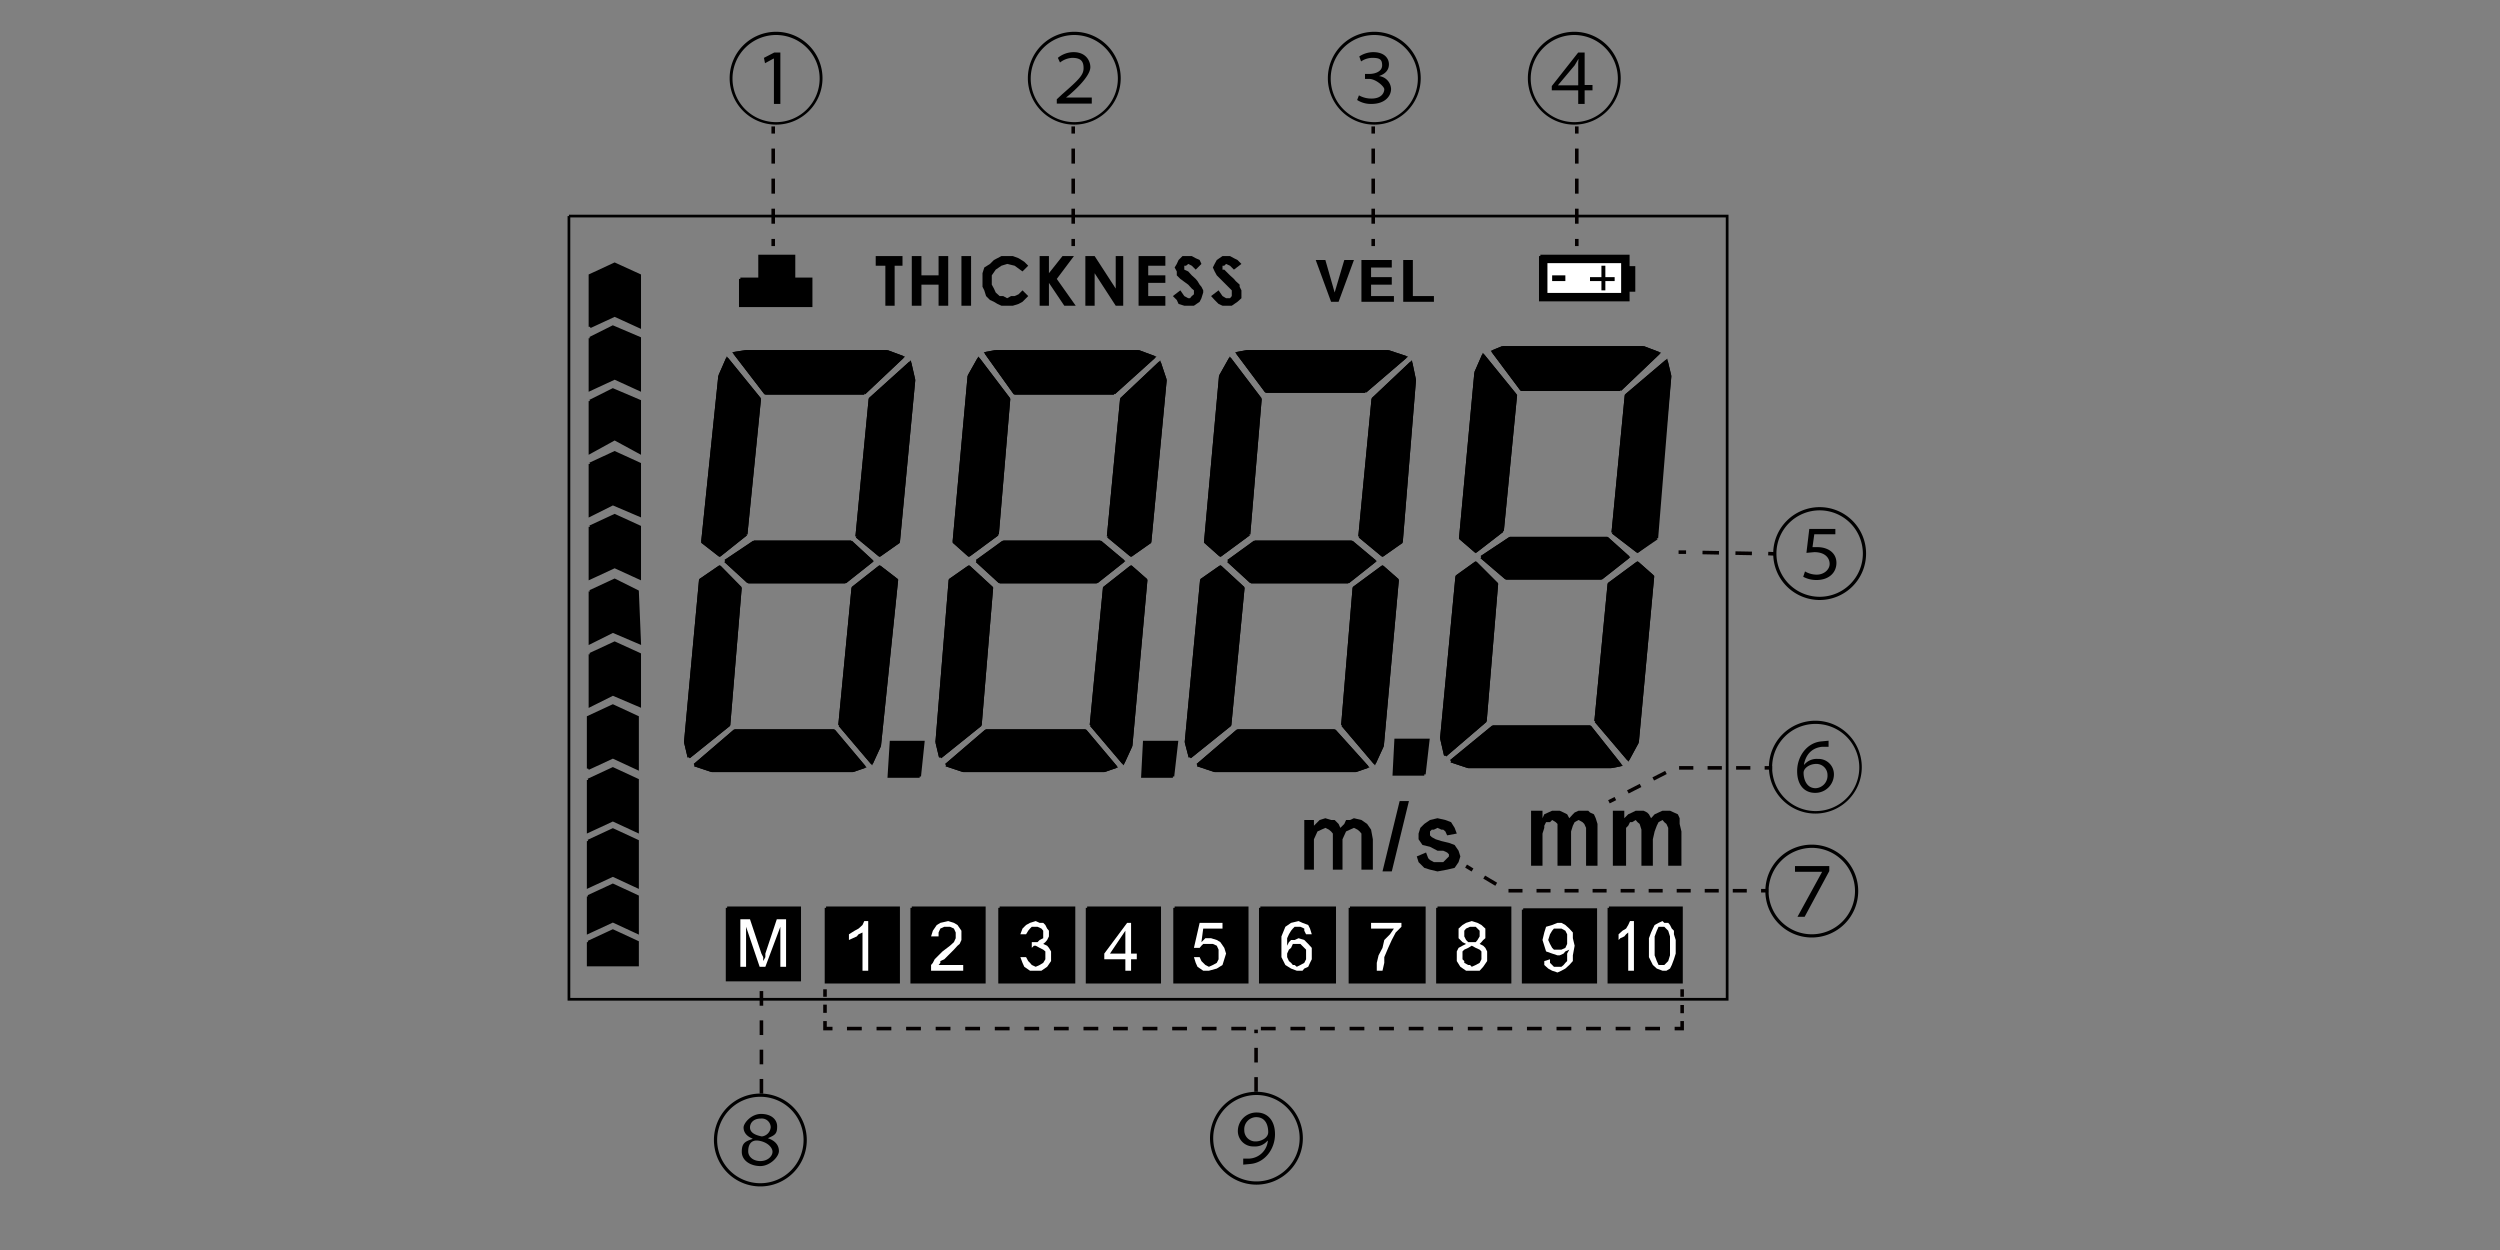 <svg id="レイヤー_2" data-name="レイヤー 2" xmlns="http://www.w3.org/2000/svg" viewBox="0 0 700 350"><rect x="0" y="0" width="700" height="350" fill="#808080" stroke="none"/><title>STG-01U_Display</title>
<line x1="351.7" y1="305.7" x2="351.7" y2="288.3" style="fill:none;stroke:#040000;stroke-miterlimit:10;stroke-dasharray:4.102,4.102"/><path d="M351.8,331.7a13,13,0,1,1,13-13,13,13,0,0,1-13,13m-12.1-13a12.1,12.1,0,1,0,12.1-12.1,12.1,12.1,0,0,0-12.1,12.1m8.4,5.7h1.8a5.5,5.5,0,0,0,5.1-5h-.1a4.5,4.5,0,0,1-3.8,1.6,4.3,4.3,0,0,1-4.5-4.4,5.2,5.2,0,0,1,5.3-5.1c2.8,0,5.1,2,5.1,6.1s-2.8,7.9-6.8,8.3l-2.1.2Zm.3-7.9a3.1,3.1,0,0,0,3.2,3.1c1.4,0,3.5-.9,3.5-2.6s-.6-4.2-3.4-4.2a3.4,3.4,0,0,0-3.3,3.7"/><line x1="213.2" y1="277.5" x2="213.2" y2="307" style="fill:none;stroke:#040000;stroke-miterlimit:10;stroke-dasharray:4.102,4.102"/><path d="M212.9,332.2a13,13,0,1,1,13-13,13,13,0,0,1-13,13m-12.1-13a12.1,12.1,0,1,0,12.1-12.1,12.1,12.1,0,0,0-12.1,12.1m9.9-.4c-1.8-.7-2.5-1.9-2.5-3.1s2.1-3.8,4.9-3.8,4.5,1.5,4.5,3.5-.5,2.4-2.6,3.3h0c2.1.7,3.1,2,3.1,3.6s-2.5,4.2-5.2,4.2-5.2-1.5-5.2-4,1-2.9,3-3.6Zm-1.2,3.6c0,1.4,1.3,2.7,3.4,2.7s3.4-1.4,3.4-2.6-1.4-2.7-3.8-3.1-3,1.4-3,2.9Zm.5-6.7c0,1.3,1.2,2.1,3.3,2.5a2.8,2.8,0,0,0,2.5-2.6,2.5,2.5,0,0,0-2.8-2.4c-2,0-3,1.2-3,2.5"/><line x1="495.1" y1="249.4" x2="493.1" y2="249.4" style="fill:none;stroke:#040000;stroke-miterlimit:10"/><polyline points="489.1 249.4 422 249.4 413.9 244.6" style="fill:none;stroke:#040000;stroke-miterlimit:10;stroke-dasharray:3.925,3.925"/><line x1="412.3" y1="243.6" x2="410.5" y2="242.5" style="fill:none;stroke:#040000;stroke-miterlimit:10"/><path d="M507.3,262.5a13,13,0,1,1,13-13,13,13,0,0,1-13,13m-12.1-13a12.1,12.1,0,1,0,12.1-12.1,12.2,12.2,0,0,0-12.1,12.1m17-7v1.4l-6.9,12.8h-2l6.9-12.6h-7.6v-1.6Z"/><line x1="496.2" y1="215" x2="494.1" y2="215" style="fill:none;stroke:#040000;stroke-miterlimit:10"/><polyline points="490.1 215 469 215 454.1 222.6" style="fill:none;stroke:#040000;stroke-miterlimit:10;stroke-dasharray:3.991,3.991"/><line x1="452.3" y1="223.6" x2="450.5" y2="224.5" style="fill:none;stroke:#040000;stroke-miterlimit:10"/><path d="M508.3,227.8a13,13,0,1,1,13-13,13,13,0,0,1-13,13m-12.1-13a12.2,12.2,0,1,0,12.1-12.1,12.1,12.1,0,0,0-12.1,12.1m15.8-5.7h-1.8c-2,.2-4.4,1.3-5.1,5h.1a4.5,4.5,0,0,1,3.8-1.6,4.3,4.3,0,0,1,4.5,4.3,5.2,5.2,0,0,1-5.3,5.2c-2.8,0-5-2-5-6.1s2.7-7.9,6.7-8.3l2.1-.2Zm-.3,7.9a3.1,3.1,0,0,0-3.2-3.1c-1.7,0-3.5,1.1-3.5,2.5s.6,4.3,3.4,4.3a3.5,3.5,0,0,0,3.3-3.7"/><line x1="470" y1="154.6" x2="472.1" y2="154.6" style="fill:none;stroke:#040000;stroke-miterlimit:10"/><line x1="476.7" y1="154.7" x2="492.8" y2="155" style="fill:none;stroke:#040000;stroke-miterlimit:10;stroke-dasharray:4.613,4.613"/><line x1="495.1" y1="155" x2="497.2" y2="155.1" style="fill:none;stroke:#040000;stroke-miterlimit:10"/><path d="M509.5,168a13,13,0,1,1,13-12.9,13,13,0,0,1-13,12.9m-12.1-12.9a12.1,12.1,0,1,0,12.1-12.2,12.1,12.1,0,0,0-12.1,12.2m16.5-5.5H508l-.5,3.6h1.4c2.8,0,5.3,1.5,5.3,4.4s-2.3,4.8-5.5,4.8a7.8,7.8,0,0,1-3.8-.9l.5-1.5a6.5,6.5,0,0,0,3.3.9c2,0,3.6-1.4,3.6-3s-1.2-3.3-4.3-3.3l-2.2.2.8-6.7h7.3Z"/><line x1="216.5" y1="35.4" x2="216.5" y2="37.4" style="fill:none;stroke:#040000;stroke-miterlimit:10"/><line x1="216.5" y1="41.6" x2="216.5" y2="64.8" style="fill:none;stroke:#040000;stroke-miterlimit:10;stroke-dasharray:4.208,4.208"/><line x1="216.5" y1="66.9" x2="216.5" y2="68.9" style="fill:none;stroke:#040000;stroke-miterlimit:10"/><path d="M217.3,34.9a13,13,0,1,1,13-13,13,13,0,0,1-13,13m-12.2-13A12.2,12.2,0,1,0,217.3,9.8a12.2,12.2,0,0,0-12.2,12.1m11.6-5.5h-.1l-2.4,1.3-.3-1.5,2.9-1.5h1.7V29.1h-1.8Z"/><path d="M384.8,34.9a13,13,0,1,1,13-13,13,13,0,0,1-13,13m-12.2-13A12.2,12.2,0,1,0,384.8,9.8a12.2,12.2,0,0,0-12.2,12.1m7.9,4.8a7.1,7.1,0,0,0,3.5.9c3,0,3.6-1.8,3.6-2.6s-2.4-2.9-4.2-2.9h-1.2V20.7h1.2c1.7,0,3.6-.7,3.6-2.4s-.7-2.1-2.8-2.1a5.7,5.7,0,0,0-3.1,1l-.5-1.4a7.2,7.2,0,0,1,3.9-1.2c3.2,0,4.4,1.8,4.4,3.4s-1,2.7-2.8,3.3h0a3.8,3.8,0,0,1,3.4,3.6c0,2-1.7,4.2-5.5,4.2a7.1,7.1,0,0,1-4-1.1Z"/><path d="M440.8,34.9a13,13,0,1,1,13-13,13,13,0,0,1-13,13m-12.2-13A12.2,12.2,0,1,0,440.8,9.8a12.2,12.2,0,0,0-12.2,12.1m13.3,7.2V25.3h-7.4V24.1l7.4-9.4h1.8v9.1h2.2v1.5h-2.2v3.8Zm0-5.3V18.3a9.7,9.7,0,0,1,.1-1.7h-.1l-1,1.7-4.7,5.6h5.7Z"/><path d="M300.8,34.9a13,13,0,1,1,13-13,13,13,0,0,1-13,13m-12.2-13A12.2,12.2,0,1,0,300.8,9.8a12.2,12.2,0,0,0-12.2,12.1m7.3,7.1V27.8l1.5-1.4c4.7-4.1,6-5.4,6-7.3s-.7-2.9-3.2-2.9a6.1,6.1,0,0,0-3.4,1.3l-.6-1.3a7,7,0,0,1,4.4-1.6c3.5,0,4.7,2.5,4.7,4.2s-2,4.4-5.8,7.7l-1,.8h7.2V29Z"/><path d="M347.6,73.9l-2.1,1.6-1.1-1.1-1.1-.5-.5.5h-.5v1.1h.5l.5.5,1.1,1.1,1.1,1,.5.6,1.1,1v.6l.5,1v2.2l-1.1,1-1.6,1.1h-2.6l-1.1-.5L340.1,84l-1-1.1,2.1-1.6,1.1,1.6,1,.6h1.1l.5-.6V81.3l-.5-.5-1.1-1.1-1.6-1.6-1-1-.6-1.1-.5-1.1.5-1,.6-1.1,1.6-1.1h2.1l1.1.6,1,.5Zm-11.2,0-1.6,1.6-1.1-1.1-1-.5-.6.5h-.5v1.1l1.1.5,1,1.1,1.1,1,.5.6.6,1,.5.6.5,1v.6l-.5,1.6-.5,1-1.6,1.1h-2.7l-1.6-.5-.5-1.1-1.1-1.1,2.1-1.6,1.1,1.6,1.1.6h.5l.5-.6.6-.5V81.3l-.6-.5-1-1.1-2.2-1.6-1-1V76l-.6-1.1.6-1,.5-1.1,1.1-1.1h2.6l1.1.6,1.1.5Zm-17.6-2.2h7.5v2.7h-4.8v2.7h4.8v2.1h-4.8v3.7h4.8v2.7h-7.5Zm-14.9,0h2.6l5.9,9.1V71.7h2.1V85.6h-2.1l-5.9-9.1v9.1h-2.6Zm-12.8,0h2.6v4.8l3.8-4.8h3.2l-4.8,6.4,5.3,7.5H298l-4.3-6.4v6.4h-2.6Zm-3.2,2.7L286.3,76l-2.2-1.6-2.1-.5-1.6.5-1.6,1.1-1.1,1.6v2.6l.6,1.1.5,1.1,1.1,1h1l1.1.6,1.1-.6h1l1.1-.5,1.1-1.1,1.6,1.6-1.6,1.6-1.1.6-1.6.5h-3.2l-1.1-.5-1-.6-1.1-.5-1.1-1.1-.5-1.6-.5-1V76.5l.5-1.6,1.6-1,1.1-1.1,2.1-1.1h3.2l1.6.6,1.6,1Zm-18.7-2.7h2.7V85.6h-2.7Zm-13.9,0H258v5.4h4.8V71.7h2.7V85.6h-2.7V79.7H258v5.9h-2.7Zm-10.1,0h7.5v2.7h-2.2V85.6h-2.6V74.4h-2.7Z"/><polygon points="207.3 78.1 207.3 85.6 227.1 85.6 227.1 78.1 222.3 78.1 222.3 71.7 212.7 71.7 212.7 78.1 207.3 78.1" style="fill-rule:evenodd"/><polyline points="207.3 78.1 207.3 85.6 227.1 85.6 227.1 78.1 222.3 78.1 222.3 71.7 212.7 71.7 212.7 78.1 207.3 78.1" style="fill:none;stroke:#000;stroke-miterlimit:10;stroke-width:0.762px"/><polyline points="159.3 60.5 483.6 60.5 483.6 279.8 159.3 279.8 159.3 60.5" style="fill:none;stroke:#000;stroke-miterlimit:10;stroke-width:0.762px"/><line x1="344.4" y1="203" x2="348.1" y2="164.6" style="fill:none;stroke:#000;stroke-miterlimit:10;stroke-width:0.762px"/><line x1="336.4" y1="162.4" x2="332.1" y2="207.8" style="fill:none;stroke:#000;stroke-miterlimit:10;stroke-width:0.762px"/><line x1="387.1" y1="208.8" x2="391.3" y2="162.4" style="fill:none;stroke:#000;stroke-miterlimit:10;stroke-width:0.762px"/><line x1="379.1" y1="164.6" x2="375.9" y2="203" style="fill:none;stroke:#000;stroke-miterlimit:10;stroke-width:0.762px"/><line x1="346.5" y1="204.6" x2="335.3" y2="214.2" style="fill:none;stroke:#000;stroke-miterlimit:10;stroke-width:0.762px"/><line x1="333.2" y1="212" x2="344.4" y2="203" style="fill:none;stroke:#000;stroke-miterlimit:10;stroke-width:0.762px"/><line x1="340.1" y1="215.8" x2="379.6" y2="215.8" style="fill:none;stroke:#000;stroke-miterlimit:10;stroke-width:0.762px"/><line x1="332.1" y1="207.8" x2="333.2" y2="212" style="fill:none;stroke:#000;stroke-miterlimit:10;stroke-width:0.762px"/><line x1="335.3" y1="214.2" x2="340.1" y2="215.8" style="fill:none;stroke:#000;stroke-miterlimit:10;stroke-width:0.762px"/><line x1="375.9" y1="203" x2="384.9" y2="213.6" style="fill:none;stroke:#000;stroke-miterlimit:10;stroke-width:0.762px"/><line x1="382.8" y1="214.7" x2="373.7" y2="204.6" style="fill:none;stroke:#000;stroke-miterlimit:10;stroke-width:0.762px"/><line x1="384.9" y1="213.6" x2="387.1" y2="208.8" style="fill:none;stroke:#000;stroke-miterlimit:10;stroke-width:0.762px"/><line x1="379.6" y1="215.8" x2="382.8" y2="214.7" style="fill:none;stroke:#000;stroke-miterlimit:10;stroke-width:0.762px"/><line x1="373.7" y1="204.6" x2="346.5" y2="204.6" style="fill:none;stroke:#000;stroke-miterlimit:10;stroke-width:0.762px"/><line x1="344.4" y1="100.5" x2="341.7" y2="105.3" style="fill:none;stroke:#000;stroke-miterlimit:10;stroke-width:0.762px"/><line x1="348.1" y1="164.6" x2="341.7" y2="158.7" style="fill:none;stroke:#000;stroke-miterlimit:10;stroke-width:0.762px"/><line x1="349.7" y1="149.6" x2="341.7" y2="155.5" style="fill:none;stroke:#000;stroke-miterlimit:10;stroke-width:0.762px"/><line x1="337.5" y1="151.7" x2="341.7" y2="105.3" style="fill:none;stroke:#000;stroke-miterlimit:10;stroke-width:0.762px"/><line x1="341.7" y1="155.5" x2="337.5" y2="151.7" style="fill:none;stroke:#000;stroke-miterlimit:10;stroke-width:0.762px"/><line x1="341.7" y1="158.7" x2="336.4" y2="162.4" style="fill:none;stroke:#000;stroke-miterlimit:10;stroke-width:0.762px"/><line x1="352.9" y1="111.7" x2="349.7" y2="149.6" style="fill:none;stroke:#000;stroke-miterlimit:10;stroke-width:0.762px"/><line x1="380.7" y1="150.2" x2="384.4" y2="111.7" style="fill:none;stroke:#000;stroke-miterlimit:10;stroke-width:0.762px"/><line x1="396.1" y1="106.4" x2="392.4" y2="151.7" style="fill:none;stroke:#000;stroke-miterlimit:10;stroke-width:0.762px"/><line x1="387.1" y1="155.5" x2="392.4" y2="151.7" style="fill:none;stroke:#000;stroke-miterlimit:10;stroke-width:0.762px"/><line x1="387.1" y1="155.5" x2="380.7" y2="150.2" style="fill:none;stroke:#000;stroke-miterlimit:10;stroke-width:0.762px"/><line x1="384.9" y1="157.1" x2="378.5" y2="151.7" style="fill:none;stroke:#000;stroke-miterlimit:10;stroke-width:0.762px"/><line x1="379.1" y1="164.6" x2="387.1" y2="158.7" style="fill:none;stroke:#000;stroke-miterlimit:10;stroke-width:0.762px"/><line x1="377.5" y1="163" x2="384.9" y2="157.1" style="fill:none;stroke:#000;stroke-miterlimit:10;stroke-width:0.762px"/><line x1="391.3" y1="162.4" x2="387.1" y2="158.7" style="fill:none;stroke:#000;stroke-miterlimit:10;stroke-width:0.762px"/><line x1="351.3" y1="151.7" x2="343.9" y2="157.1" style="fill:none;stroke:#000;stroke-miterlimit:10;stroke-width:0.762px"/><line x1="350.3" y1="163" x2="343.9" y2="157.1" style="fill:none;stroke:#000;stroke-miterlimit:10;stroke-width:0.762px"/><line x1="350.3" y1="163" x2="377.5" y2="163" style="fill:none;stroke:#000;stroke-miterlimit:10;stroke-width:0.762px"/><line x1="378.5" y1="151.7" x2="351.3" y2="151.7" style="fill:none;stroke:#000;stroke-miterlimit:10;stroke-width:0.762px"/><line x1="393.5" y1="100" x2="382.3" y2="109.6" style="fill:none;stroke:#000;stroke-miterlimit:10;stroke-width:0.762px"/><line x1="384.4" y1="111.7" x2="395.1" y2="101.6" style="fill:none;stroke:#000;stroke-miterlimit:10;stroke-width:0.762px"/><line x1="396.1" y1="106.4" x2="395.1" y2="101.6" style="fill:none;stroke:#000;stroke-miterlimit:10;stroke-width:0.762px"/><line x1="354.5" y1="109.6" x2="346.5" y2="98.9" style="fill:none;stroke:#000;stroke-miterlimit:10;stroke-width:0.762px"/><line x1="344.4" y1="100.5" x2="352.9" y2="111.7" style="fill:none;stroke:#000;stroke-miterlimit:10;stroke-width:0.762px"/><line x1="382.3" y1="109.6" x2="354.5" y2="109.6" style="fill:none;stroke:#000;stroke-miterlimit:10;stroke-width:0.762px"/><line x1="393.5" y1="100" x2="388.7" y2="98.4" style="fill:none;stroke:#000;stroke-miterlimit:10;stroke-width:0.762px"/><line x1="349.2" y1="98.4" x2="346.5" y2="98.9" style="fill:none;stroke:#000;stroke-miterlimit:10;stroke-width:0.762px"/><line x1="349.2" y1="98.4" x2="388.7" y2="98.4" style="fill:none;stroke:#000;stroke-miterlimit:10;stroke-width:0.762px"/><polygon points="333.2 212 332.1 207.8 336.4 162.4 341.7 158.7 348.1 164.6 344.4 203 333.2 212" style="fill-rule:evenodd"/><polyline points="333.2 212 332.1 207.8 336.4 162.4 341.7 158.7 348.1 164.6 344.4 203 333.2 212" style="fill:none;stroke:#000;stroke-miterlimit:10;stroke-width:0.762px"/><polygon points="375.9 203 379.1 164.6 387.1 158.7 391.3 162.4 387.1 208.8 384.9 213.6 375.9 203" style="fill-rule:evenodd"/><polyline points="375.9 203 379.1 164.6 387.1 158.7 391.3 162.4 387.1 208.8 384.9 213.6 375.9 203" style="fill:none;stroke:#000;stroke-miterlimit:10;stroke-width:0.762px"/><polygon points="335.3 214.2 346.5 204.6 373.7 204.6 382.8 214.7 379.6 215.8 340.1 215.8 335.3 214.2" style="fill-rule:evenodd"/><polyline points="335.3 214.2 346.5 204.6 373.7 204.6 382.8 214.7 379.6 215.8 340.1 215.8 335.3 214.2" style="fill:none;stroke:#000;stroke-miterlimit:10;stroke-width:0.762px"/><polygon points="349.7 149.6 352.9 111.7 344.4 100.5 341.7 105.3 337.5 151.8 341.7 155.5 349.7 149.6" style="fill-rule:evenodd"/><polyline points="349.7 149.6 352.9 111.7 344.4 100.5 341.7 105.3 337.5 151.8 341.7 155.5 349.7 149.6" style="fill:none;stroke:#000;stroke-miterlimit:10;stroke-width:0.762px"/><polygon points="380.7 150.2 384.4 111.7 395.1 101.6 396.1 106.4 392.4 151.8 387.1 155.5 380.7 150.2" style="fill-rule:evenodd"/><polyline points="380.7 150.2 384.4 111.7 395.1 101.6 396.1 106.4 392.4 151.8 387.1 155.5 380.7 150.2" style="fill:none;stroke:#000;stroke-miterlimit:10;stroke-width:0.762px"/><polygon points="343.9 157.1 351.3 151.8 378.5 151.8 384.9 157.1 377.5 162.9 350.3 162.9 343.9 157.1" style="fill-rule:evenodd"/><polyline points="343.9 157.1 351.3 151.8 378.5 151.8 384.9 157.1 377.5 162.9 350.3 162.9 343.9 157.1" style="fill:none;stroke:#000;stroke-miterlimit:10;stroke-width:0.762px"/><polygon points="382.3 109.6 354.5 109.6 346.5 98.9 349.2 98.4 388.7 98.4 393.5 100 382.3 109.6" style="fill-rule:evenodd"/><polyline points="382.3 109.6 354.5 109.6 346.5 98.9 349.2 98.4 388.7 98.4 393.5 100 382.3 109.6" style="fill:none;stroke:#000;stroke-miterlimit:10;stroke-width:0.762px"/><line x1="274.5" y1="203" x2="277.7" y2="164.6" style="fill:none;stroke:#000;stroke-miterlimit:10;stroke-width:0.762px"/><line x1="266" y1="162.4" x2="262.3" y2="207.8" style="fill:none;stroke:#000;stroke-miterlimit:10;stroke-width:0.762px"/><line x1="316.7" y1="208.8" x2="320.9" y2="162.4" style="fill:none;stroke:#000;stroke-miterlimit:10;stroke-width:0.762px"/><line x1="309.2" y1="164.6" x2="305.5" y2="203" style="fill:none;stroke:#000;stroke-miterlimit:10;stroke-width:0.762px"/><line x1="276.1" y1="204.6" x2="264.9" y2="214.2" style="fill:none;stroke:#000;stroke-miterlimit:10;stroke-width:0.762px"/><line x1="263.3" y1="212" x2="274.5" y2="203" style="fill:none;stroke:#000;stroke-miterlimit:10;stroke-width:0.762px"/><line x1="269.7" y1="215.8" x2="309.2" y2="215.8" style="fill:none;stroke:#000;stroke-miterlimit:10;stroke-width:0.762px"/><line x1="262.3" y1="207.8" x2="263.3" y2="212" style="fill:none;stroke:#000;stroke-miterlimit:10;stroke-width:0.762px"/><line x1="264.9" y1="214.2" x2="269.7" y2="215.8" style="fill:none;stroke:#000;stroke-miterlimit:10;stroke-width:0.762px"/><line x1="305.5" y1="203" x2="314.5" y2="213.6" style="fill:none;stroke:#000;stroke-miterlimit:10;stroke-width:0.762px"/><line x1="312.4" y1="214.7" x2="303.9" y2="204.6" style="fill:none;stroke:#000;stroke-miterlimit:10;stroke-width:0.762px"/><line x1="314.5" y1="213.6" x2="316.7" y2="208.8" style="fill:none;stroke:#000;stroke-miterlimit:10;stroke-width:0.762px"/><line x1="309.2" y1="215.8" x2="312.4" y2="214.7" style="fill:none;stroke:#000;stroke-miterlimit:10;stroke-width:0.762px"/><line x1="303.9" y1="204.6" x2="276.1" y2="204.6" style="fill:none;stroke:#000;stroke-miterlimit:10;stroke-width:0.762px"/><line x1="274" y1="100.5" x2="271.3" y2="105.3" style="fill:none;stroke:#000;stroke-miterlimit:10;stroke-width:0.762px"/><line x1="277.7" y1="164.6" x2="271.3" y2="158.7" style="fill:none;stroke:#000;stroke-miterlimit:10;stroke-width:0.762px"/><line x1="279.3" y1="149.6" x2="271.3" y2="155.5" style="fill:none;stroke:#000;stroke-miterlimit:10;stroke-width:0.762px"/><line x1="267.1" y1="151.7" x2="271.3" y2="105.3" style="fill:none;stroke:#000;stroke-miterlimit:10;stroke-width:0.762px"/><line x1="271.3" y1="155.5" x2="267.1" y2="151.7" style="fill:none;stroke:#000;stroke-miterlimit:10;stroke-width:0.762px"/><line x1="271.3" y1="158.7" x2="266" y2="162.4" style="fill:none;stroke:#000;stroke-miterlimit:10;stroke-width:0.762px"/><line x1="282.5" y1="111.7" x2="279.3" y2="149.6" style="fill:none;stroke:#000;stroke-miterlimit:10;stroke-width:0.762px"/><line x1="314.5" y1="157.1" x2="308.1" y2="151.7" style="fill:none;stroke:#000;stroke-miterlimit:10;stroke-width:0.762px"/><line x1="309.2" y1="164.6" x2="316.7" y2="158.7" style="fill:none;stroke:#000;stroke-miterlimit:10;stroke-width:0.762px"/><line x1="307.1" y1="163" x2="314.5" y2="157.1" style="fill:none;stroke:#000;stroke-miterlimit:10;stroke-width:0.762px"/><line x1="320.9" y1="162.4" x2="316.7" y2="158.7" style="fill:none;stroke:#000;stroke-miterlimit:10;stroke-width:0.762px"/><line x1="280.9" y1="151.7" x2="273.5" y2="157.1" style="fill:none;stroke:#000;stroke-miterlimit:10;stroke-width:0.762px"/><line x1="279.9" y1="163" x2="273.5" y2="157.1" style="fill:none;stroke:#000;stroke-miterlimit:10;stroke-width:0.762px"/><line x1="279.9" y1="163" x2="307.1" y2="163" style="fill:none;stroke:#000;stroke-miterlimit:10;stroke-width:0.762px"/><line x1="308.1" y1="151.7" x2="280.9" y2="151.7" style="fill:none;stroke:#000;stroke-miterlimit:10;stroke-width:0.762px"/><line x1="323.1" y1="100" x2="311.9" y2="110.1" style="fill:none;stroke:#000;stroke-miterlimit:10;stroke-width:0.762px"/><line x1="310.3" y1="150.2" x2="314" y2="111.7" style="fill:none;stroke:#000;stroke-miterlimit:10;stroke-width:0.762px"/><line x1="326.3" y1="106.4" x2="322" y2="151.7" style="fill:none;stroke:#000;stroke-miterlimit:10;stroke-width:0.762px"/><line x1="316.7" y1="155.5" x2="322" y2="151.7" style="fill:none;stroke:#000;stroke-miterlimit:10;stroke-width:0.762px"/><line x1="316.7" y1="155.5" x2="310.3" y2="150.2" style="fill:none;stroke:#000;stroke-miterlimit:10;stroke-width:0.762px"/><line x1="314" y1="111.7" x2="324.7" y2="101.6" style="fill:none;stroke:#000;stroke-miterlimit:10;stroke-width:0.762px"/><line x1="326.3" y1="106.4" x2="324.7" y2="101.6" style="fill:none;stroke:#000;stroke-miterlimit:10;stroke-width:0.762px"/><line x1="284.1" y1="110.1" x2="276.1" y2="98.9" style="fill:none;stroke:#000;stroke-miterlimit:10;stroke-width:0.762px"/><line x1="274" y1="100.5" x2="282.5" y2="111.7" style="fill:none;stroke:#000;stroke-miterlimit:10;stroke-width:0.762px"/><line x1="311.9" y1="110.1" x2="284.1" y2="110.1" style="fill:none;stroke:#000;stroke-miterlimit:10;stroke-width:0.762px"/><line x1="323.1" y1="100" x2="318.8" y2="98.4" style="fill:none;stroke:#000;stroke-miterlimit:10;stroke-width:0.762px"/><line x1="278.8" y1="98.4" x2="276.1" y2="98.9" style="fill:none;stroke:#000;stroke-miterlimit:10;stroke-width:0.762px"/><line x1="278.8" y1="98.4" x2="318.8" y2="98.4" style="fill:none;stroke:#000;stroke-miterlimit:10;stroke-width:0.762px"/><polygon points="263.3 212 262.3 207.8 266 162.4 271.3 158.7 277.7 164.6 274.5 203 263.3 212" style="fill-rule:evenodd"/><polyline points="263.3 212 262.3 207.8 266 162.4 271.3 158.7 277.7 164.6 274.5 203 263.3 212" style="fill:none;stroke:#000;stroke-miterlimit:10;stroke-width:0.762px"/><polygon points="305.5 203 309.2 164.6 316.7 158.7 320.9 162.4 316.7 208.8 314.5 213.6 305.5 203" style="fill-rule:evenodd"/><polyline points="305.5 203 309.2 164.6 316.7 158.7 320.9 162.4 316.7 208.8 314.5 213.6 305.5 203" style="fill:none;stroke:#000;stroke-miterlimit:10;stroke-width:0.762px"/><polygon points="264.9 214.2 276.1 204.6 303.9 204.6 312.4 214.7 309.2 215.8 269.7 215.8 264.9 214.2" style="fill-rule:evenodd"/><polyline points="264.9 214.2 276.1 204.6 303.9 204.6 312.4 214.7 309.2 215.8 269.7 215.8 264.9 214.2" style="fill:none;stroke:#000;stroke-miterlimit:10;stroke-width:0.762px"/><polygon points="279.3 149.6 282.5 111.7 274 100.5 271.3 105.3 267.1 151.8 271.3 155.5 279.3 149.6" style="fill-rule:evenodd"/><polyline points="279.3 149.6 282.5 111.7 274 100.5 271.3 105.3 267.1 151.8 271.3 155.5 279.3 149.6" style="fill:none;stroke:#000;stroke-miterlimit:10;stroke-width:0.762px"/><polygon points="310.3 150.2 314 111.7 324.7 101.6 326.3 106.4 322 151.8 316.7 155.5 310.3 150.2" style="fill-rule:evenodd"/><polyline points="310.3 150.2 314 111.7 324.7 101.6 326.3 106.4 322 151.8 316.7 155.5 310.3 150.2" style="fill:none;stroke:#000;stroke-miterlimit:10;stroke-width:0.762px"/><polygon points="273.5 157.1 280.9 151.8 308.1 151.8 314.5 157.1 307.1 162.9 279.9 162.9 273.5 157.1" style="fill-rule:evenodd"/><polyline points="273.5 157.1 280.9 151.8 308.1 151.8 314.5 157.1 307.1 162.9 279.9 162.9 273.5 157.1" style="fill:none;stroke:#000;stroke-miterlimit:10;stroke-width:0.762px"/><polygon points="311.9 110.1 284.1 110.1 276.1 98.9 278.8 98.4 318.8 98.4 323.1 100 311.9 110.1" style="fill-rule:evenodd"/><polyline points="311.9 110.1 284.1 110.1 276.1 98.9 278.8 98.4 318.8 98.4 323.1 100 311.9 110.1" style="fill:none;stroke:#000;stroke-miterlimit:10;stroke-width:0.762px"/><line x1="204.1" y1="203" x2="207.3" y2="164.6" style="fill:none;stroke:#000;stroke-miterlimit:10;stroke-width:0.762px"/><line x1="196.1" y1="162.4" x2="191.9" y2="207.8" style="fill:none;stroke:#000;stroke-miterlimit:10;stroke-width:0.762px"/><line x1="246.3" y1="208.8" x2="251.1" y2="162.4" style="fill:none;stroke:#000;stroke-miterlimit:10;stroke-width:0.762px"/><line x1="238.8" y1="164.6" x2="235.1" y2="203" style="fill:none;stroke:#000;stroke-miterlimit:10;stroke-width:0.762px"/><line x1="205.7" y1="204.6" x2="194.5" y2="214.2" style="fill:none;stroke:#000;stroke-miterlimit:10;stroke-width:0.762px"/><line x1="192.9" y1="212" x2="204.1" y2="203" style="fill:none;stroke:#000;stroke-miterlimit:10;stroke-width:0.762px"/><line x1="199.3" y1="215.8" x2="238.8" y2="215.8" style="fill:none;stroke:#000;stroke-miterlimit:10;stroke-width:0.762px"/><line x1="191.9" y1="207.8" x2="192.9" y2="212" style="fill:none;stroke:#000;stroke-miterlimit:10;stroke-width:0.762px"/><line x1="194.5" y1="214.2" x2="199.3" y2="215.8" style="fill:none;stroke:#000;stroke-miterlimit:10;stroke-width:0.762px"/><line x1="235.1" y1="203" x2="244.1" y2="213.6" style="fill:none;stroke:#000;stroke-miterlimit:10;stroke-width:0.762px"/><line x1="242" y1="214.7" x2="233.5" y2="204.6" style="fill:none;stroke:#000;stroke-miterlimit:10;stroke-width:0.762px"/><line x1="244.1" y1="213.6" x2="246.3" y2="208.8" style="fill:none;stroke:#000;stroke-miterlimit:10;stroke-width:0.762px"/><line x1="238.8" y1="215.8" x2="242" y2="214.7" style="fill:none;stroke:#000;stroke-miterlimit:10;stroke-width:0.762px"/><line x1="233.5" y1="204.6" x2="205.7" y2="204.6" style="fill:none;stroke:#000;stroke-miterlimit:10;stroke-width:0.762px"/><line x1="203.6" y1="100.5" x2="201.5" y2="105.3" style="fill:none;stroke:#000;stroke-miterlimit:10;stroke-width:0.762px"/><line x1="207.3" y1="164.6" x2="201.5" y2="158.7" style="fill:none;stroke:#000;stroke-miterlimit:10;stroke-width:0.762px"/><line x1="208.9" y1="149.6" x2="201.5" y2="155.5" style="fill:none;stroke:#000;stroke-miterlimit:10;stroke-width:0.762px"/><line x1="196.7" y1="151.7" x2="201.5" y2="105.3" style="fill:none;stroke:#000;stroke-miterlimit:10;stroke-width:0.762px"/><line x1="201.5" y1="155.5" x2="196.7" y2="151.7" style="fill:none;stroke:#000;stroke-miterlimit:10;stroke-width:0.762px"/><line x1="201.5" y1="158.7" x2="196.1" y2="162.4" style="fill:none;stroke:#000;stroke-miterlimit:10;stroke-width:0.762px"/><line x1="212.7" y1="111.7" x2="208.9" y2="149.6" style="fill:none;stroke:#000;stroke-miterlimit:10;stroke-width:0.762px"/><line x1="244.1" y1="157.1" x2="238.3" y2="151.7" style="fill:none;stroke:#000;stroke-miterlimit:10;stroke-width:0.762px"/><line x1="238.8" y1="164.6" x2="246.3" y2="158.7" style="fill:none;stroke:#000;stroke-miterlimit:10;stroke-width:0.762px"/><line x1="236.7" y1="163" x2="244.1" y2="157.1" style="fill:none;stroke:#000;stroke-miterlimit:10;stroke-width:0.762px"/><line x1="251.1" y1="162.4" x2="246.3" y2="158.7" style="fill:none;stroke:#000;stroke-miterlimit:10;stroke-width:0.762px"/><line x1="211.1" y1="151.7" x2="203.1" y2="157.1" style="fill:none;stroke:#000;stroke-miterlimit:10;stroke-width:0.762px"/><line x1="209.5" y1="163" x2="203.1" y2="157.1" style="fill:none;stroke:#000;stroke-miterlimit:10;stroke-width:0.762px"/><line x1="209.5" y1="163" x2="236.7" y2="163" style="fill:none;stroke:#000;stroke-miterlimit:10;stroke-width:0.762px"/><line x1="238.3" y1="151.7" x2="211.1" y2="151.7" style="fill:none;stroke:#000;stroke-miterlimit:10;stroke-width:0.762px"/><line x1="252.7" y1="100" x2="242" y2="110.1" style="fill:none;stroke:#000;stroke-miterlimit:10;stroke-width:0.762px"/><line x1="239.9" y1="150.2" x2="243.6" y2="111.7" style="fill:none;stroke:#000;stroke-miterlimit:10;stroke-width:0.762px"/><line x1="255.9" y1="106.4" x2="251.6" y2="151.7" style="fill:none;stroke:#000;stroke-miterlimit:10;stroke-width:0.762px"/><line x1="246.3" y1="155.5" x2="251.6" y2="151.7" style="fill:none;stroke:#000;stroke-miterlimit:10;stroke-width:0.762px"/><line x1="246.3" y1="155.5" x2="239.9" y2="150.2" style="fill:none;stroke:#000;stroke-miterlimit:10;stroke-width:0.762px"/><line x1="243.6" y1="111.7" x2="254.8" y2="101.6" style="fill:none;stroke:#000;stroke-miterlimit:10;stroke-width:0.762px"/><line x1="255.9" y1="106.4" x2="254.8" y2="101.6" style="fill:none;stroke:#000;stroke-miterlimit:10;stroke-width:0.762px"/><line x1="214.3" y1="110.1" x2="205.7" y2="98.9" style="fill:none;stroke:#000;stroke-miterlimit:10;stroke-width:0.762px"/><line x1="203.6" y1="100.5" x2="212.7" y2="111.7" style="fill:none;stroke:#000;stroke-miterlimit:10;stroke-width:0.762px"/><line x1="242" y1="110.1" x2="214.3" y2="110.1" style="fill:none;stroke:#000;stroke-miterlimit:10;stroke-width:0.762px"/><line x1="252.7" y1="100" x2="248.4" y2="98.4" style="fill:none;stroke:#000;stroke-miterlimit:10;stroke-width:0.762px"/><line x1="208.9" y1="98.4" x2="205.7" y2="98.9" style="fill:none;stroke:#000;stroke-miterlimit:10;stroke-width:0.762px"/><line x1="208.9" y1="98.4" x2="248.4" y2="98.4" style="fill:none;stroke:#000;stroke-miterlimit:10;stroke-width:0.762px"/><polygon points="192.9 212 191.9 207.8 196.1 162.4 201.5 158.7 207.3 164.6 204.1 203 192.9 212" style="fill-rule:evenodd"/><polyline points="192.9 212 191.9 207.8 196.1 162.4 201.5 158.7 207.3 164.6 204.1 203 192.9 212" style="fill:none;stroke:#000;stroke-miterlimit:10;stroke-width:0.762px"/><polygon points="235.1 203 238.8 164.6 246.3 158.7 251.1 162.4 246.3 208.8 244.1 213.6 235.1 203" style="fill-rule:evenodd"/><polyline points="235.1 203 238.8 164.6 246.3 158.7 251.1 162.4 246.3 208.8 244.1 213.6 235.1 203" style="fill:none;stroke:#000;stroke-miterlimit:10;stroke-width:0.762px"/><polygon points="194.5 214.2 205.7 204.6 233.5 204.6 242 214.7 238.8 215.8 199.3 215.8 194.5 214.2" style="fill-rule:evenodd"/><polyline points="194.5 214.2 205.7 204.6 233.5 204.6 242 214.7 238.8 215.8 199.3 215.8 194.5 214.2" style="fill:none;stroke:#000;stroke-miterlimit:10;stroke-width:0.762px"/><polygon points="208.9 149.6 212.7 111.7 203.6 100.5 201.5 105.3 196.7 151.8 201.5 155.5 208.9 149.6" style="fill-rule:evenodd"/><polyline points="208.9 149.6 212.7 111.7 203.6 100.5 201.5 105.3 196.7 151.8 201.5 155.5 208.9 149.6" style="fill:none;stroke:#000;stroke-miterlimit:10;stroke-width:0.762px"/><polygon points="239.9 150.2 243.6 111.7 254.8 101.6 255.9 106.4 251.6 151.8 246.3 155.5 239.9 150.2" style="fill-rule:evenodd"/><polyline points="239.9 150.2 243.6 111.7 254.8 101.6 255.9 106.4 251.6 151.8 246.3 155.5 239.9 150.2" style="fill:none;stroke:#000;stroke-miterlimit:10;stroke-width:0.762px"/><polygon points="203.1 157.1 211.1 151.8 238.3 151.8 244.1 157.1 236.7 162.9 209.5 162.9 203.1 157.1" style="fill-rule:evenodd"/><polyline points="203.1 157.1 211.1 151.8 238.3 151.8 244.1 157.1 236.7 162.9 209.5 162.9 203.1 157.1" style="fill:none;stroke:#000;stroke-miterlimit:10;stroke-width:0.762px"/><polygon points="242 110.1 214.3 110.1 205.7 98.9 208.9 98.4 248.4 98.4 252.7 100 242 110.1" style="fill-rule:evenodd"/><polyline points="242 110.1 214.3 110.1 205.7 98.9 208.9 98.4 248.4 98.4 252.7 100 242 110.1" style="fill:none;stroke:#000;stroke-miterlimit:10;stroke-width:0.762px"/><line x1="415.9" y1="201.9" x2="419.1" y2="163.5" style="fill:none;stroke:#000;stroke-miterlimit:10;stroke-width:0.762px"/><line x1="407.9" y1="161.4" x2="403.6" y2="206.7" style="fill:none;stroke:#000;stroke-miterlimit:10;stroke-width:0.762px"/><line x1="458.5" y1="207.8" x2="462.8" y2="161.4" style="fill:none;stroke:#000;stroke-miterlimit:10;stroke-width:0.762px"/><line x1="450.5" y1="163.5" x2="446.8" y2="201.9" style="fill:none;stroke:#000;stroke-miterlimit:10;stroke-width:0.762px"/><line x1="418" y1="203.5" x2="406.3" y2="213.1" style="fill:none;stroke:#000;stroke-miterlimit:10;stroke-width:0.762px"/><line x1="404.7" y1="211.5" x2="415.9" y2="201.9" style="fill:none;stroke:#000;stroke-miterlimit:10;stroke-width:0.762px"/><line x1="411.1" y1="214.7" x2="451.1" y2="214.7" style="fill:none;stroke:#000;stroke-miterlimit:10;stroke-width:0.762px"/><line x1="403.6" y1="206.7" x2="404.7" y2="211.5" style="fill:none;stroke:#000;stroke-miterlimit:10;stroke-width:0.762px"/><line x1="406.3" y1="213.1" x2="411.1" y2="214.7" style="fill:none;stroke:#000;stroke-miterlimit:10;stroke-width:0.762px"/><line x1="446.8" y1="201.9" x2="455.9" y2="212.6" style="fill:none;stroke:#000;stroke-miterlimit:10;stroke-width:0.762px"/><line x1="453.7" y1="214.2" x2="445.2" y2="203.5" style="fill:none;stroke:#000;stroke-miterlimit:10;stroke-width:0.762px"/><line x1="455.9" y1="212.6" x2="458.5" y2="207.8" style="fill:none;stroke:#000;stroke-miterlimit:10;stroke-width:0.762px"/><line x1="451.1" y1="214.7" x2="453.7" y2="214.2" style="fill:none;stroke:#000;stroke-miterlimit:10;stroke-width:0.762px"/><line x1="445.2" y1="203.5" x2="418" y2="203.5" style="fill:none;stroke:#000;stroke-miterlimit:10;stroke-width:0.762px"/><line x1="415.3" y1="99.5" x2="413.2" y2="104.3" style="fill:none;stroke:#000;stroke-miterlimit:10;stroke-width:0.762px"/><line x1="419.1" y1="163.5" x2="413.2" y2="157.6" style="fill:none;stroke:#000;stroke-miterlimit:10;stroke-width:0.762px"/><line x1="420.7" y1="148.6" x2="413.2" y2="154.4" style="fill:none;stroke:#000;stroke-miterlimit:10;stroke-width:0.762px"/><line x1="408.9" y1="150.7" x2="413.2" y2="104.3" style="fill:none;stroke:#000;stroke-miterlimit:10;stroke-width:0.762px"/><line x1="413.2" y1="154.4" x2="408.9" y2="150.7" style="fill:none;stroke:#000;stroke-miterlimit:10;stroke-width:0.762px"/><line x1="413.2" y1="157.6" x2="407.9" y2="161.4" style="fill:none;stroke:#000;stroke-miterlimit:10;stroke-width:0.762px"/><line x1="424.4" y1="110.7" x2="420.7" y2="148.6" style="fill:none;stroke:#000;stroke-miterlimit:10;stroke-width:0.762px"/><line x1="455.9" y1="156" x2="450" y2="150.7" style="fill:none;stroke:#000;stroke-miterlimit:10;stroke-width:0.762px"/><line x1="450.5" y1="163.5" x2="458.5" y2="157.6" style="fill:none;stroke:#000;stroke-miterlimit:10;stroke-width:0.762px"/><line x1="448.4" y1="161.9" x2="455.9" y2="156" style="fill:none;stroke:#000;stroke-miterlimit:10;stroke-width:0.762px"/><line x1="462.8" y1="161.4" x2="458.5" y2="157.6" style="fill:none;stroke:#000;stroke-miterlimit:10;stroke-width:0.762px"/><line x1="422.8" y1="150.7" x2="414.8" y2="156" style="fill:none;stroke:#000;stroke-miterlimit:10;stroke-width:0.762px"/><line x1="421.7" y1="161.9" x2="414.8" y2="156" style="fill:none;stroke:#000;stroke-miterlimit:10;stroke-width:0.762px"/><line x1="421.7" y1="161.9" x2="448.4" y2="161.9" style="fill:none;stroke:#000;stroke-miterlimit:10;stroke-width:0.762px"/><line x1="450" y1="150.7" x2="422.8" y2="150.7" style="fill:none;stroke:#000;stroke-miterlimit:10;stroke-width:0.762px"/><line x1="464.4" y1="98.9" x2="453.7" y2="109.1" style="fill:none;stroke:#000;stroke-miterlimit:10;stroke-width:0.762px"/><line x1="451.6" y1="149.1" x2="455.3" y2="110.7" style="fill:none;stroke:#000;stroke-miterlimit:10;stroke-width:0.762px"/><line x1="467.6" y1="105.3" x2="463.9" y2="150.7" style="fill:none;stroke:#000;stroke-miterlimit:10;stroke-width:0.762px"/><line x1="458.5" y1="154.4" x2="463.9" y2="150.7" style="fill:none;stroke:#000;stroke-miterlimit:10;stroke-width:0.762px"/><line x1="458.5" y1="154.4" x2="451.6" y2="149.1" style="fill:none;stroke:#000;stroke-miterlimit:10;stroke-width:0.762px"/><line x1="455.3" y1="110.7" x2="466.6" y2="101.1" style="fill:none;stroke:#000;stroke-miterlimit:10;stroke-width:0.762px"/><line x1="467.6" y1="105.3" x2="466.6" y2="101.1" style="fill:none;stroke:#000;stroke-miterlimit:10;stroke-width:0.762px"/><line x1="426" y1="109.1" x2="418" y2="98.4" style="fill:none;stroke:#000;stroke-miterlimit:10;stroke-width:0.762px"/><line x1="415.3" y1="99.5" x2="424.4" y2="110.7" style="fill:none;stroke:#000;stroke-miterlimit:10;stroke-width:0.762px"/><line x1="453.7" y1="109.1" x2="426" y2="109.1" style="fill:none;stroke:#000;stroke-miterlimit:10;stroke-width:0.762px"/><line x1="464.4" y1="98.9" x2="460.2" y2="97.3" style="fill:none;stroke:#000;stroke-miterlimit:10;stroke-width:0.762px"/><line x1="420.7" y1="97.3" x2="418" y2="98.4" style="fill:none;stroke:#000;stroke-miterlimit:10;stroke-width:0.762px"/><line x1="420.7" y1="97.3" x2="460.2" y2="97.3" style="fill:none;stroke:#000;stroke-miterlimit:10;stroke-width:0.762px"/><polygon points="404.7 211.5 403.6 206.7 407.9 161.4 413.2 157.6 419.1 163.5 415.9 201.9 404.7 211.5" style="fill-rule:evenodd"/><polyline points="404.7 211.5 403.6 206.7 407.9 161.4 413.2 157.6 419.1 163.5 415.9 201.9 404.7 211.5" style="fill:none;stroke:#000;stroke-miterlimit:10;stroke-width:0.762px"/><polygon points="446.8 201.9 450.5 163.5 458.5 157.6 462.8 161.4 458.5 207.8 455.9 212.6 446.8 201.9" style="fill-rule:evenodd"/><polyline points="446.8 201.9 450.5 163.5 458.5 157.6 462.8 161.4 458.5 207.8 455.9 212.6 446.8 201.9" style="fill:none;stroke:#000;stroke-miterlimit:10;stroke-width:0.762px"/><polygon points="406.3 213.1 418 203.5 445.2 203.5 453.7 214.2 451.1 214.7 411.1 214.7 406.3 213.1" style="fill-rule:evenodd"/><polyline points="406.3 213.1 418 203.5 445.2 203.5 453.7 214.2 451.1 214.7 411.1 214.7 406.3 213.1" style="fill:none;stroke:#000;stroke-miterlimit:10;stroke-width:0.762px"/><polygon points="420.7 148.6 424.4 110.7 415.3 99.5 413.2 104.3 408.9 150.7 413.2 154.4 420.7 148.6" style="fill-rule:evenodd"/><polyline points="420.7 148.6 424.4 110.7 415.3 99.5 413.2 104.3 408.9 150.7 413.2 154.4 420.7 148.6" style="fill:none;stroke:#000;stroke-miterlimit:10;stroke-width:0.762px"/><polygon points="451.6 149.1 455.3 110.7 466.6 101.1 467.6 105.3 463.3 150.7 458.5 154.4 451.6 149.1" style="fill-rule:evenodd"/><polyline points="451.6 149.1 455.3 110.7 466.6 101.1 467.6 105.3 463.3 150.7 458.5 154.4 451.6 149.1" style="fill:none;stroke:#000;stroke-miterlimit:10;stroke-width:0.762px"/><polygon points="414.8 156 422.8 150.7 450 150.7 455.9 156 448.4 161.9 421.7 161.9 414.8 156" style="fill-rule:evenodd"/><polyline points="414.8 156 422.8 150.7 450 150.7 455.9 156 448.4 161.9 421.7 161.9 414.8 156" style="fill:none;stroke:#000;stroke-miterlimit:10;stroke-width:0.762px"/><polygon points="453.7 109.1 426 109.1 418 98.4 420.7 97.3 460.2 97.3 464.4 98.9 453.7 109.1" style="fill-rule:evenodd"/><polyline points="453.7 109.1 426 109.1 418 98.4 420.7 97.3 460.2 97.3 464.4 98.9 453.7 109.1" style="fill:none;stroke:#000;stroke-miterlimit:10;stroke-width:0.762px"/><polygon points="398.8 216.8 390.3 216.8 390.8 207.2 399.9 207.2 398.8 216.8" style="fill-rule:evenodd"/><polyline points="398.8 216.8 390.3 216.8 390.8 207.2 399.9 207.2 398.8 216.8" style="fill:none;stroke:#000;stroke-miterlimit:10;stroke-width:0.762px"/><path d="M451.6,227h3.2v2.1l1.1-1.1,1.1-.5,1-.5h2.2l1,.5.5.5.6,1.1,1-1.1,1.1-.5,1.1-.5h2.1l1.1.5,1.1.5.5,1.1v1.6l.5,2.1v9.6h-3.7V231.8l-.5-1.1-.6-.5-.5-.6-1.1.6-.5,1-.6,1.6-.5,2.2v7.4h-3.2V232.3l-.5-1.6-.6-.5-.5-.6-1,.6h-.6l-.5,1-.6.6v10.6h-3.7Zm-22.9,0h3.2v2.1l.5-1.1,1.1-.5,1.1-.5h2.1l1.1.5,1,.5.6,1.1,1-1.1.5-.5,1.1-.5h2.7l.5.5,1.1.5.5,1.1.5,1.6v11.7h-3.2V231.8l-.5-1.1-.5-.5-1.1-.6-1.1.6-.5,1-.5,1.6v9.6h-3.8V230.7l-.5-.5-1-.6-.6.6h-1.1l-.5,1v.6l-.5,1.6v9h-3.2Z"/><rect x="203.6" y="254.2" width="20.3" height="20.27"/><polyline points="203.6 254.2 223.9 254.2 223.9 274.4 203.6 274.4 203.6 254.2" style="fill:none;stroke:#000;stroke-miterlimit:10;stroke-width:0.762px"/><polygon points="207.3 270.7 207.3 257.4 210 257.4 213.2 267 213.7 268 213.7 269.1 214.3 268 214.3 267 217.5 257.4 220.1 257.4 220.1 270.7 218.5 270.7 218.5 259.5 214.3 270.7 212.7 270.7 208.9 259.5 208.9 270.7 207.3 270.7" style="fill:#fff"/><rect x="231.3" y="254.2" width="20.3" height="20.8"/><polyline points="231.3 254.2 251.6 254.2 251.6 275 231.3 275 231.3 254.2" style="fill:none;stroke:#000;stroke-miterlimit:10;stroke-width:0.762px"/><polygon points="243.1 271.8 241.5 271.8 241.5 261.1 240.4 261.6 239.9 262.2 238.8 262.7 237.7 263.2 237.7 261.6 239.3 260.6 240.4 260 241.5 259 242 257.9 243.1 257.9 243.1 271.8" style="fill:#fff"/><rect x="255.3" y="254.2" width="20.3" height="20.8"/><polyline points="255.3 254.2 275.6 254.2 275.6 275 255.3 275 255.3 254.2" style="fill:none;stroke:#000;stroke-miterlimit:10;stroke-width:0.762px"/><polygon points="269.7 270.2 269.7 271.8 260.7 271.8 260.7 271.2 260.7 270.2 261.2 269.6 261.7 268.6 262.8 267.5 263.9 266.4 266 264.8 267.1 263.8 267.6 262.7 267.6 261.6 267.6 261.1 267.1 260 266 259.5 265.5 259.5 264.4 259.5 263.3 260 262.8 261.1 262.8 262.2 260.7 262.2 261.2 260.6 262.3 259 263.3 258.4 265.5 257.9 267.1 258.4 268.1 259 269.2 260.6 269.2 261.6 269.2 262.7 269.2 263.2 268.7 264.3 268.1 264.8 267.1 265.9 265.5 267.5 264.4 268.6 263.3 269.1 263.3 269.6 262.8 270.2 269.7 270.2" style="fill:#fff"/><rect x="279.9" y="254.2" width="20.8" height="20.8"/><polyline points="279.9 254.2 300.7 254.2 300.7 275 279.9 275 279.9 254.2" style="fill:none;stroke:#000;stroke-miterlimit:10;stroke-width:0.762px"/><polygon points="285.7 268 287.3 268 287.9 269.1 288.4 269.6 288.9 270.2 290 270.7 291.1 270.2 292.1 269.6 292.7 268.6 292.7 267.5 292.7 266.4 292.1 265.9 291.1 265.4 290 264.8 289.5 264.8 288.9 265.4 288.9 263.8 289.5 263.8 290.5 263.8 291.1 263.2 292.1 262.7 292.1 261.6 292.1 260.6 291.6 260 290.5 259.5 290 259.5 288.9 259.5 288.4 260 287.9 260.6 287.3 261.6 285.7 261.6 286.3 260 287.3 259 288.4 258.4 290 257.9 291.1 258.4 292.1 258.4 292.7 259 293.2 260 293.7 260.6 293.7 261.6 293.7 262.2 293.2 263.2 292.7 263.8 292.1 264.3 293.2 264.8 293.7 265.4 294.3 266.4 294.3 267.5 294.3 269.1 293.2 270.7 291.6 271.8 290 271.8 288.4 271.8 286.8 270.7 286.3 269.6 285.7 268" style="fill:#fff"/><rect x="304.4" y="254.2" width="20.3" height="20.8"/><polyline points="304.4 254.2 324.7 254.2 324.7 275 304.4 275 304.4 254.2" style="fill:none;stroke:#000;stroke-miterlimit:10;stroke-width:0.762px"/><path d="M315.1,267v-6.4l-4.3,6.4Zm0,4.8v-3.2h-5.9V267l6.4-8.6h1.1V267h1.6v1.6h-1.6v3.2Z" style="fill:#fff"/><rect x="328.9" y="254.2" width="20.3" height="20.8"/><polyline points="328.9 254.2 349.2 254.2 349.2 275 328.9 275 328.9 254.2" style="fill:none;stroke:#000;stroke-miterlimit:10;stroke-width:0.762px"/><polygon points="334.3 268 335.9 268 336.4 269.1 336.9 269.6 337.5 270.2 338.5 270.7 339.6 270.2 340.7 269.6 341.2 268.6 341.2 267 341.2 265.9 340.7 264.8 339.6 264.3 338.5 264.3 338 264.3 336.9 264.3 336.4 264.8 335.9 265.4 334.3 265.4 335.9 258.4 342.3 258.4 342.3 260 336.9 260 336.4 263.8 337.5 262.7 339.1 262.7 340.7 263.2 341.7 263.8 342.8 265.4 343.3 267 342.8 268.6 342.3 270.2 340.7 271.2 338.5 271.8 336.9 271.8 335.3 270.7 334.8 269.6 334.3 268" style="fill:#fff"/><rect x="378" y="254.2" width="20.8" height="20.8"/><polyline points="378 254.2 398.8 254.2 398.8 275 378 275 378 254.2" style="fill:none;stroke:#000;stroke-miterlimit:10;stroke-width:0.762px"/><polygon points="383.9 260 383.9 258.4 392.4 258.4 392.4 259.5 390.8 261.1 389.7 263.2 388.7 265.4 387.6 268 387.6 269.6 387.1 271.8 385.5 271.8 385.5 269.6 386 267.5 387.1 265.4 387.6 263.2 389.2 261.6 390.3 260 383.9 260" style="fill:#fff"/><rect x="352.9" y="254.2" width="20.8" height="20.8"/><polyline points="352.9 254.2 373.7 254.2 373.7 275 352.9 275 352.9 254.2" style="fill:none;stroke:#000;stroke-miterlimit:10;stroke-width:0.762px"/><path d="M360.4,267v1l.5,1.1.6.5.5.6h.5l.6.5,1-.5,1.1-.6.5-1v-2.7l-.5-.5-1.1-1.1H362l-.5,1.1-.6.5Zm6.9-5.4h-1.6l-.5-1V260l-1.1-.5h-1.6l-.5.5-.5.6-.6,1-.5,1.1v2.1l.5-1,.6-.6h1l1.1-.5,1.6.5,1.1,1.1,1,1.1v3.2l-.5,1-.5,1.1-1.1.5-.5.6h-1.6l-1.6-.6-1.6-1-1.1-2.2v-5.8l1.1-2.7,1.6-1.1,2.1-.5,1.1.5,1.6.6.5,1Z" style="fill:#fff"/><rect x="402.5" y="254.2" width="20.3" height="20.8"/><polyline points="402.5 254.2 422.8 254.2 422.8 275 402.5 275 402.5 254.2" style="fill:none;stroke:#000;stroke-miterlimit:10;stroke-width:0.762px"/><path d="M409.5,267.5v1.1l.5.5v.5l1.1.6h.5l.5.5,1.1-.5,1.1-.6.5-1v-2.2l-.5-.5-1.1-.5-1.1-.6-1,.6-1.1.5-.5.5Zm.5-5.9v.6l.5,1,.6.6h2.1l.5-.6.6-1v-1.6l-.6-.6-.5-.5h-1.6l-1.1.5-.5.6Zm.5,2.7-1-.5-.6-.6-.5-.5V260l1.1-1,1-.6,1.6-.5,1.6.5,1.1.6,1.1,1v2.7l-.6.5-.5.6-.5.5,1,.5.6.6.5,1v2.7l-1.1,1.6-1,1.1h-3.8l-1.6-1.1-1-1.6v-2.7l.5-1,1.1-.6Z" style="fill:#fff"/><rect x="426.5" y="254.7" width="20.3" height="20.27"/><polyline points="426.5 254.7 446.8 254.7 446.8 275 426.5 275 426.5 254.7" style="fill:none;stroke:#000;stroke-miterlimit:10;stroke-width:0.762px"/><path d="M438.8,262.7v-1.1l-.5-1-1.1-.6h-2.1l-.5.6-.6,1-.5,1.6.5,1.1.6,1.1.5.5h2.1l1.1-.5.5-1.1Zm-6.4,6.4,1.6-.5v1l.6.6.5.5h2.1l.6-.5.5-.6.5-.5V267l.6-1.1-1.1.5-.5.6-1.1.5h-.6l-1.5-.5-1.7-.6-.5-1.6-.5-1.6.5-2.1.5-1.6,1.7-.5,1.5-.6h1.1l1.1.6,1.1,1,1,1.1v1.6l.5,2.1-.5,2.7v1.6l-1,1.1-1.1,1-1.1.6-1.1.5-1.5-.5-1.1-.6-1.1-1Z" style="fill:#fff"/><rect x="450.5" y="254.2" width="20.3" height="20.8"/><polyline points="450.5 254.2 470.8 254.2 470.8 275 450.5 275 450.5 254.2" style="fill:none;stroke:#000;stroke-miterlimit:10;stroke-width:0.762px"/><path d="M463.3,264.8v2.7l.6,1.6.5,1.1H466l1.1-1.1.5-1.6v-5.3l-.5-1.6-1.1-1.1h-1.6l-.5,1.1-.6,1.6Zm-1.6,0v-2.1l.6-1.6.5-1.1.5-1,1.1-.6,1.1-.5.5.5h1.1l.5.6.5,1,.6.6v1l.5,1.6V267l-.5,1.6-.6,1.6-.5,1-1,.6h-1.1l-1.6-.6-1.1-1-1.1-2.2Zm-4.2,7h-1.6V261.1l-.6.5-.5.6-1.1.5-.5.5v-1.6l1.1-1,1-.6.6-1,.5-1.1h1.1Z" style="fill:#fff"/><polygon points="328.4 217.4 319.9 217.4 320.4 207.8 329.5 207.8 328.4 217.4" style="fill-rule:evenodd"/><polyline points="328.4 217.4 319.9 217.4 320.4 207.8 329.5 207.8 328.4 217.4" style="fill:none;stroke:#000;stroke-miterlimit:10;stroke-width:0.762px"/><polygon points="257.5 217.4 248.9 217.4 249.5 207.8 258.5 207.8 257.5 217.4" style="fill-rule:evenodd"/><polyline points="257.5 217.4 248.9 217.4 249.5 207.8 258.5 207.8 257.5 217.4" style="fill:none;stroke:#000;stroke-miterlimit:10;stroke-width:0.762px"/><polygon points="431.3 71.7 455.9 71.7 455.9 74.9 457.5 74.9 457.5 81.3 455.9 81.3 455.9 84 431.3 84 431.3 71.7" style="fill-rule:evenodd"/><polyline points="431.3 71.7 455.9 71.7 455.9 74.9 457.5 74.9 457.5 81.3 455.9 81.3 455.9 84 431.3 84 431.3 71.7" style="fill:none;stroke:#000;stroke-miterlimit:10;stroke-width:0.762px"/><path d="M392.9,84.5V72.8h2.7V82.9h5.9v1.6Zm-11.7,0V72.8h8.5v2.1h-5.8v2.7h5.8v2.1h-5.8v3.2h6.4v1.6Zm-8.5,0-4.3-11.7h2.7l2.6,9.1,2.7-9.1h2.7l-4.3,11.7Z"/><path d="M407.9,233.4l-2.7.5-.5-1.1-.6-.5h-.5l-1.1-.5-1,.5h-.6l-.5.5v1.1l.5.5,1.1.6,1.6.5,2.1.5,1.6.6,1.1,1.6.5,1.6-.5,1.6-1.1,1.6-2.1.5-2.7.5-2.1-.5-1.6-.5-1.6-1.6-.5-1.6,2.6-1.1.6,1.6.5.5,1.1.6h2.6l.6-.6.5-.5.5-.5v-.6l-.5-.5-1.1-.5h-1.6l-2.1-1.1-2.1-.5-1.1-1.6v-1.6l.5-1.6,1.1-1.1,1.6-1.1,2.1-.5,2.2.5,1.6.6,1,1.6Zm-16-9.1h2.6L389.7,244h-2.6ZM384.4,235v8.5h-3.2V233.4l-.5-.6-.6-.5-1-.5-1.1.5-1.1.5-.5,1.1-.5,1.1v8.5h-2.7V233.4l-.5-.6-.6-.5-1-.5-1.1.5-1.1.5-.5,1.1-.5,1.1v8.5h-2.7V229.6h2.7v1.6l1.6-1.6,1.6-.5,1.6.5h1l1.1,1.1.5,1.1,1.1-1.1.5-1.1H378l1.1-.5,2.1.5,1.6,1.1,1.1,1.6Z"/><polygon points="165.2 91.5 165.2 77.1 172.1 73.9 179.1 77.1 179.1 91.5 172.1 88.3 165.2 91.5" style="fill-rule:evenodd"/><polyline points="165.2 91.5 165.2 77.1 172.1 73.9 179.1 77.1 179.1 91.5 172.1 88.3 165.2 91.5" style="fill:none;stroke:#000;stroke-miterlimit:10;stroke-width:0.762px"/><polygon points="165.2 94.7 171.6 91.5 179.1 94.7 179.1 109.1 172.1 105.9 165.2 109.1 165.2 94.7" style="fill-rule:evenodd"/><polyline points="165.2 94.7 171.6 91.5 179.1 94.7 179.1 109.1 172.1 105.9 165.2 109.1 165.2 94.7" style="fill:none;stroke:#000;stroke-miterlimit:10;stroke-width:0.762px"/><polygon points="165.2 112.3 171.6 109.1 179.1 112.3 179.1 126.7 172.1 122.9 165.2 126.7 165.2 112.3" style="fill-rule:evenodd"/><polyline points="165.2 112.3 171.6 109.1 179.1 112.3 179.1 126.7 172.1 122.9 165.2 126.7 165.2 112.3" style="fill:none;stroke:#000;stroke-miterlimit:10;stroke-width:0.762px"/><polygon points="165.2 129.9 165.2 144.3 171.6 141.1 179.1 144.3 179.1 129.9 172.1 126.7 165.2 129.9" style="fill-rule:evenodd"/><polyline points="165.2 129.9 165.2 144.3 171.6 141.1 179.1 144.3 179.1 129.9 172.1 126.7 165.2 129.9" style="fill:none;stroke:#000;stroke-miterlimit:10;stroke-width:0.762px"/><polygon points="165.2 147.5 172.1 144.3 179.1 147.5 179.1 161.9 172.1 158.7 165.2 161.9 165.2 147.5" style="fill-rule:evenodd"/><polyline points="165.2 147.5 172.1 144.3 179.1 147.5 179.1 161.9 172.1 158.7 165.2 161.9 165.2 147.5" style="fill:none;stroke:#000;stroke-miterlimit:10;stroke-width:0.762px"/><polygon points="165.2 165.6 165.2 180 171.6 176.8 179.1 180 178.5 165.6 172.1 162.4 165.2 165.6" style="fill-rule:evenodd"/><polyline points="165.2 165.6 165.2 180 171.6 176.8 179.1 180 178.5 165.6 172.1 162.4 165.2 165.6" style="fill:none;stroke:#000;stroke-miterlimit:10;stroke-width:0.762px"/><polygon points="165.2 183.2 165.2 197.6 171.6 194.4 179.1 197.6 179.1 183.2 172.1 180 165.2 183.2" style="fill-rule:evenodd"/><polyline points="165.2 183.2 165.2 197.6 171.6 194.4 179.1 197.6 179.1 183.2 172.1 180 165.2 183.2" style="fill:none;stroke:#000;stroke-miterlimit:10;stroke-width:0.762px"/><polygon points="164.7 215.2 171.6 212 178.5 215.2 178.5 200.8 171.6 197.6 164.7 200.8 164.7 215.2" style="fill-rule:evenodd"/><polyline points="164.7 215.2 171.6 212 178.5 215.2 178.5 200.8 171.6 197.6 164.7 200.8 164.7 215.2" style="fill:none;stroke:#000;stroke-miterlimit:10;stroke-width:0.762px"/><polygon points="164.7 218.4 164.7 232.8 171.6 229.6 178.5 232.8 178.5 218.4 171.6 215.2 164.7 218.4" style="fill-rule:evenodd"/><polyline points="164.7 218.4 164.7 232.8 171.6 229.6 178.5 232.8 178.5 218.4 171.6 215.2 164.7 218.4" style="fill:none;stroke:#000;stroke-miterlimit:10;stroke-width:0.762px"/><polygon points="164.7 235.5 171.6 232.3 178.5 235.5 178.5 248.3 171.6 245.1 164.7 248.3 164.7 235.5" style="fill-rule:evenodd"/><polyline points="164.7 235.5 171.6 232.3 178.5 235.5 178.5 248.3 171.6 245.1 164.7 248.3 164.7 235.5" style="fill:none;stroke:#000;stroke-miterlimit:10;stroke-width:0.762px"/><polygon points="164.7 251 164.7 261.1 171.6 257.9 178.5 261.1 178.5 251 171.6 247.8 164.7 251" style="fill-rule:evenodd"/><polyline points="164.7 251 164.7 261.1 171.6 257.9 178.5 261.1 178.5 251 171.6 247.8 164.7 251" style="fill:none;stroke:#000;stroke-miterlimit:10;stroke-width:0.762px"/><polygon points="164.7 263.8 164.7 270.2 178.5 270.2 178.5 263.8 171.6 260.6 164.7 263.8" style="fill-rule:evenodd"/><polyline points="164.7 263.8 164.7 270.2 178.5 270.2 178.5 263.8 171.6 260.6 164.7 263.8" style="fill:none;stroke:#000;stroke-miterlimit:10;stroke-width:0.762px"/><rect x="432.9" y="73.3" width="21.3" height="9.07" style="fill:#fff"/><polyline points="432.9 73.3 454.3 73.3 454.3 82.4 432.9 82.4 432.9 73.3" style="fill:none;stroke:#000;stroke-miterlimit:10;stroke-width:0.762px"/><polygon points="452.1 77.6 452.1 78.7 449.5 78.7 449.5 81.3 448.4 81.3 448.4 78.7 445.2 78.7 445.2 77.6 448.4 77.6 448.4 74.4 449.5 74.4 449.5 77.6 452.1 77.6"/><rect x="434.6" y="77.1" width="3.7" height="1.6"/><line x1="300.5" y1="35.4" x2="300.5" y2="37.4" style="fill:none;stroke:#040000;stroke-miterlimit:10"/><line x1="300.5" y1="41.6" x2="300.5" y2="64.8" style="fill:none;stroke:#040000;stroke-miterlimit:10;stroke-dasharray:4.208,4.208"/><line x1="300.5" y1="66.9" x2="300.5" y2="68.9" style="fill:none;stroke:#040000;stroke-miterlimit:10"/><line x1="384.5" y1="35.4" x2="384.5" y2="37.4" style="fill:none;stroke:#040000;stroke-miterlimit:10"/><line x1="384.5" y1="41.6" x2="384.5" y2="64.8" style="fill:none;stroke:#040000;stroke-miterlimit:10;stroke-dasharray:4.208,4.208"/><line x1="384.5" y1="66.9" x2="384.5" y2="68.9" style="fill:none;stroke:#040000;stroke-miterlimit:10"/><line x1="441.5" y1="35.4" x2="441.5" y2="37.4" style="fill:none;stroke:#040000;stroke-miterlimit:10"/><line x1="441.5" y1="41.6" x2="441.5" y2="64.8" style="fill:none;stroke:#040000;stroke-miterlimit:10;stroke-dasharray:4.208,4.208"/><line x1="441.5" y1="66.9" x2="441.5" y2="68.9" style="fill:none;stroke:#040000;stroke-miterlimit:10"/><line x1="471" y1="277" x2="471" y2="279.1" style="fill:none;stroke:#040000;stroke-miterlimit:10"/><line x1="471" y1="281.4" x2="471" y2="284.8" style="fill:none;stroke:#040000;stroke-miterlimit:10;stroke-dasharray:2.299,2.299"/><polyline points="471 285.9 471 288 468.9 288" style="fill:none;stroke:#040000;stroke-miterlimit:10"/><line x1="464.8" y1="288" x2="235.1" y2="288" style="fill:none;stroke:#040000;stroke-miterlimit:10;stroke-dasharray:4.139,4.139"/><polyline points="233.1 288 231 288 231 285.9" style="fill:none;stroke:#040000;stroke-miterlimit:10"/><line x1="231" y1="283.6" x2="231" y2="280.2" style="fill:none;stroke:#040000;stroke-miterlimit:10;stroke-dasharray:2.299,2.299"/><line x1="231" y1="279.1" x2="231" y2="277" style="fill:none;stroke:#040000;stroke-miterlimit:10"/></svg>